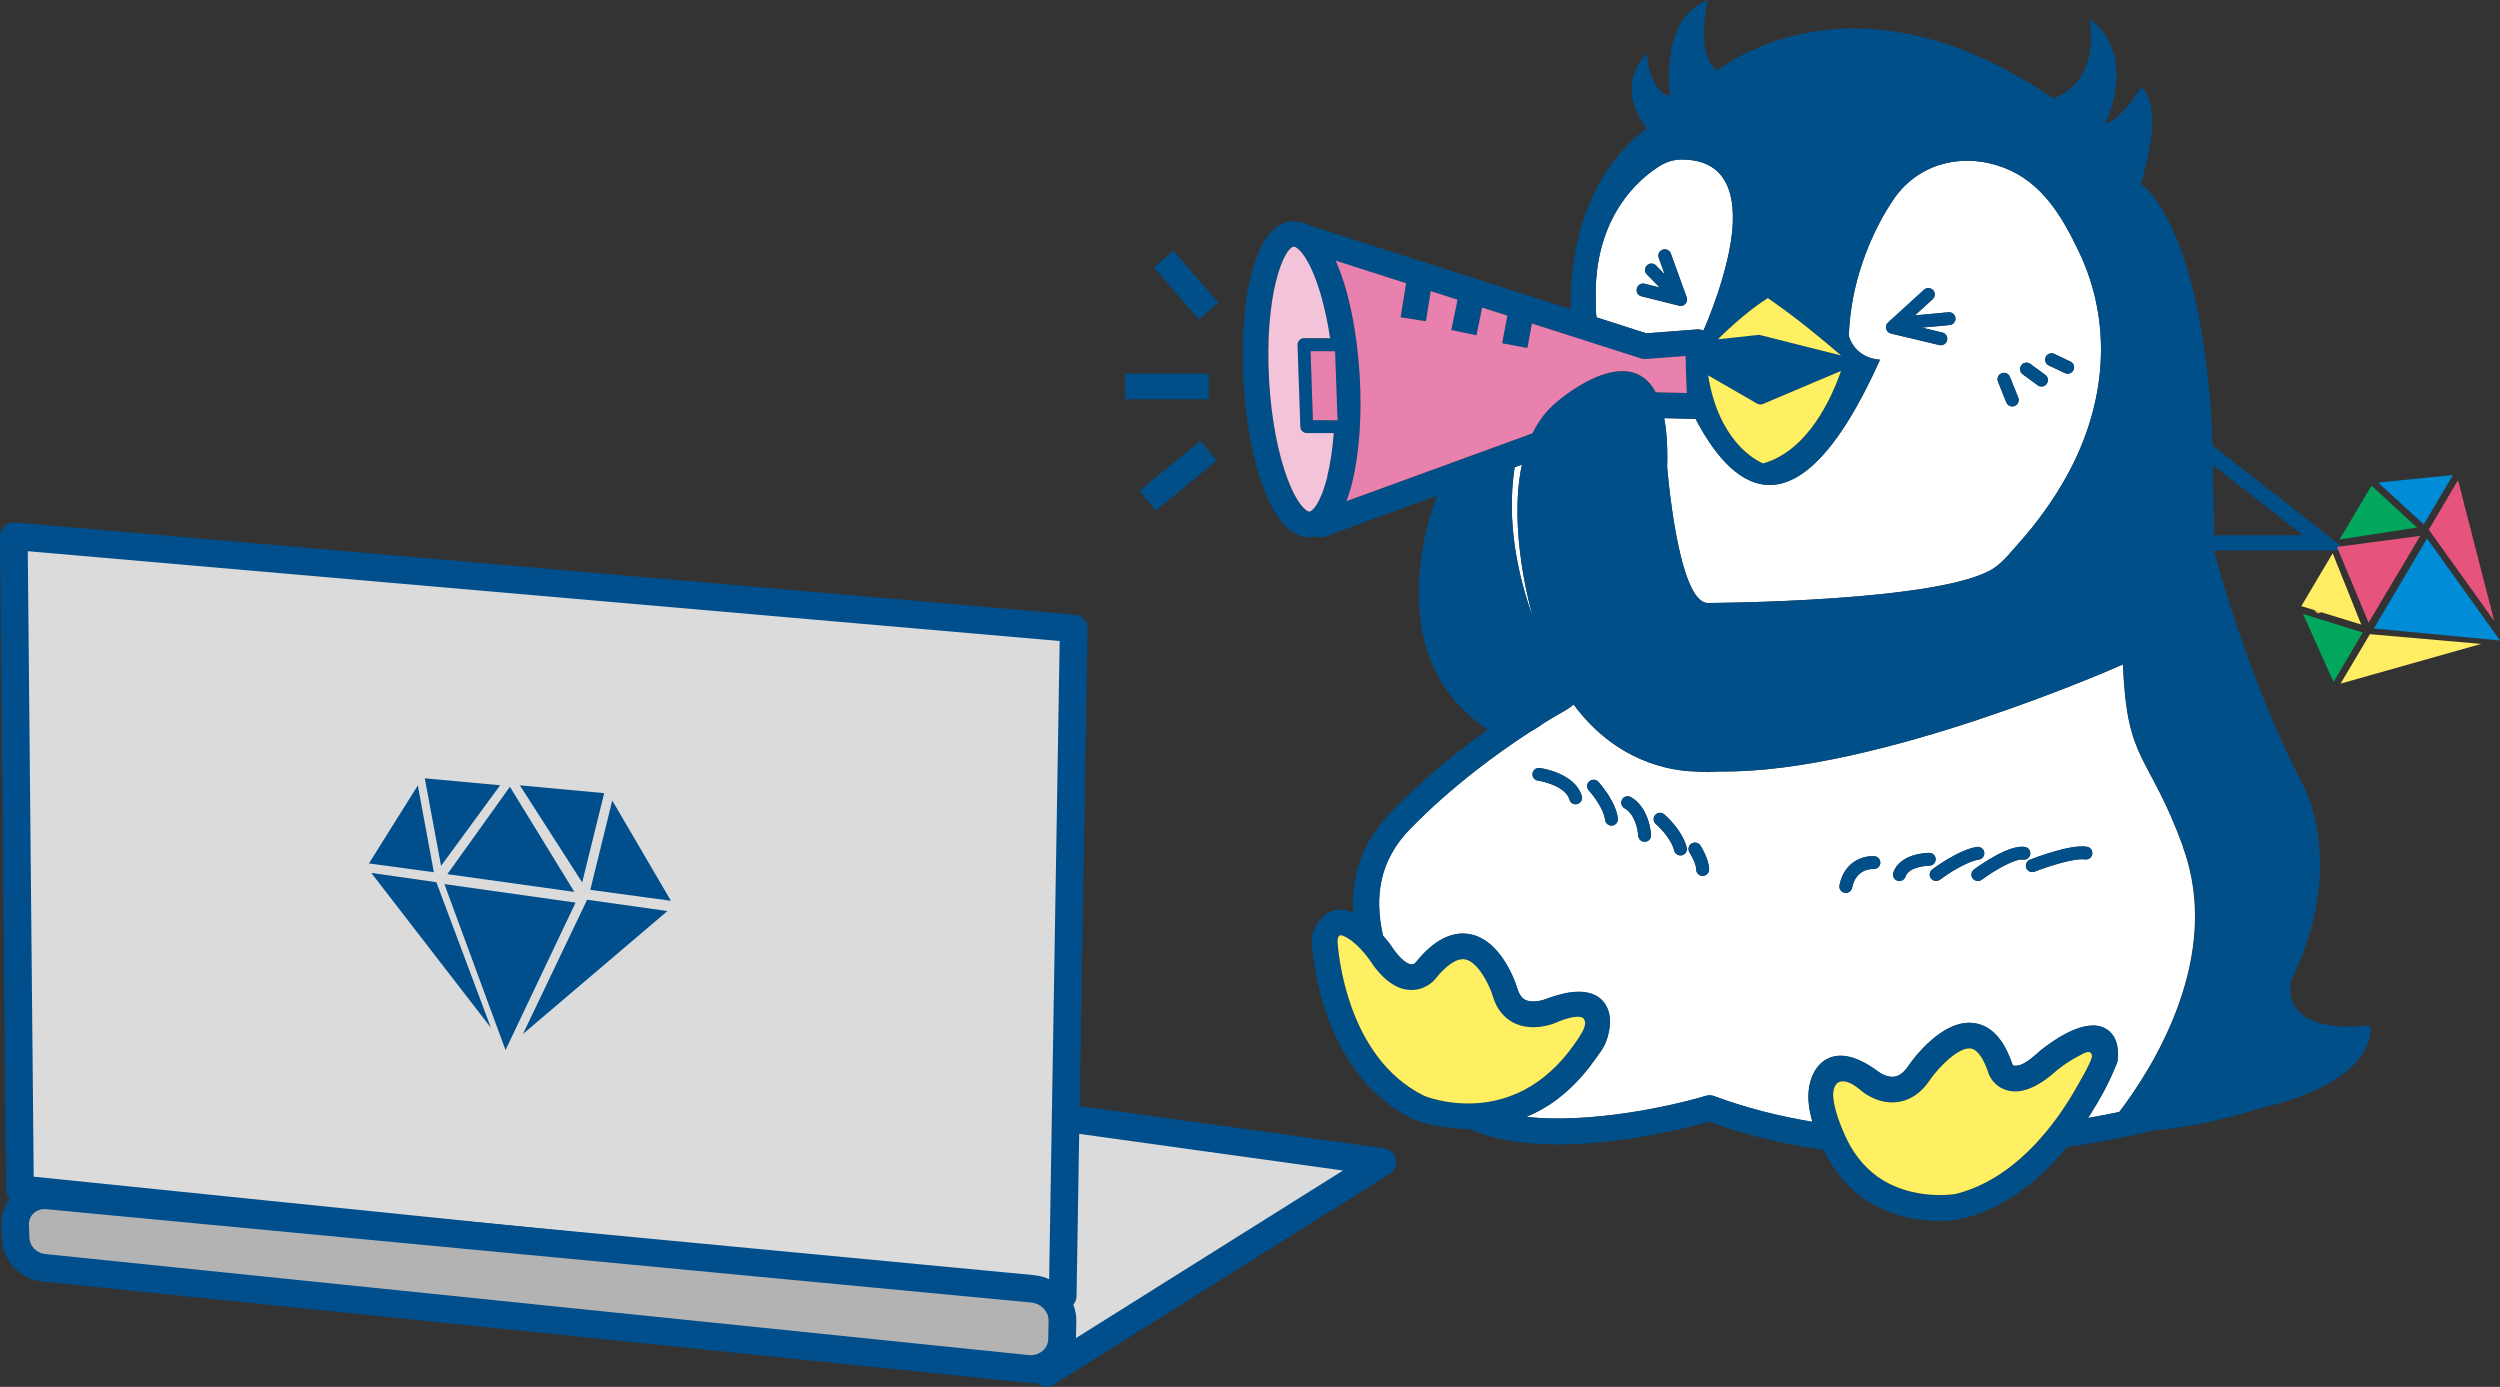 <?xml version="1.0" encoding="UTF-8"?>
<svg id="b" data-name="レイヤー 2" xmlns="http://www.w3.org/2000/svg" width="329.32" height="182.69" viewBox="0 0 329.32 182.69">
  <rect x="0" y="0" width="329.32" height="182.69" fill="#333333" stroke="none"/>
  <g id="c" data-name="on mouse">
    <g>
      <g>
        <g>
          <path d="M287.59,111.61c-4.61-12.61-7.41-10.89-7.95-24.08,0,0-32.24,14.38-53.03,14.1-.56,0-.93.05-1.64.08,0,0-.7-.04-1.82-.08-3.26-.11-10.33-1.32-15.87-8.82-.22.2-.54.44-1.06.76-.03.02-1.08.59-2.77,1.63-.69.49-1.36.91-1.98,1.26-4.09,2.66-10.17,7.04-15.71,12.72-4.11,4.21-4.75,8.97-3.6,14.08.39.44.7.83.9,1.09,1.52,2.38,2.51,2.66,2.78,2.69.35.04.56-.16.6-.2,2.31-2.92,4.76-4.22,7.17-3.77,4.14.77,6.02,6.42,6.22,7.06.34,1.23.9,1.51,1.09,1.6.91.44,2.27.07,2.72-.12,1.37-.5,5.32-1.96,7.4.18.98,1.01,1.16,2.44.94,3.78-.12.72-.31,1.43-.62,2.08-.33.68-.81,1.27-1.25,1.89-.5.72-1.04,1.41-1.61,2.07-1.02,1.18-2.15,2.26-3.39,3.2-1.25.95-2.62,1.71-4.06,2.33,8.23.9,18.67-1.29,23.66-2.78.35-.11.73-.09,1.07.04,4.23,1.58,8.61,2.66,12.96,3.39-.51-1.76-.77-3.62-.26-5.36.35-1.21,1.05-2.34,2.19-2.93,1.74-.9,3.99-.35,6.67,1.63.35.28,1.32.85,2.21.71.67-.11,1.3-.61,1.88-1.5.46-.67,4.42-6.18,8.65-5.55,2.8.41,4.23,3.15,5.05,5.57,1.32.32,2.83-1.32,3.71-2.02,1.74-1.38,5.86-4.28,8.46-2.86.89.48,1.89,1.6,1.64,4.16-.01.15-.05.3-.11.44-.94,2.4-2.2,4.7-3.58,6.87-.07.11-.15.22-.22.33,1.75-.3,3.15-.58,4.12-.79,4.22-5.54,13.74-20.3,8.41-34.86ZM207.79,105.92c-.08.02-.16.03-.24.03-.37,0-.7-.24-.81-.61-.48-1.65-3.16-2.37-4.15-2.5-.46-.06-.78-.49-.72-.95.06-.46.49-.79.95-.72.19.03,4.66.67,5.54,3.7.13.45-.13.92-.57,1.05ZM212.37,108.75s-.06,0-.1,0c-.42,0-.79-.32-.84-.75-.16-1.43-1.6-3.29-2.14-3.88-.32-.35-.29-.88.05-1.19.35-.31.88-.29,1.19.06.1.1,2.32,2.57,2.57,4.83.05.46-.28.88-.75.93ZM216.73,110.88s-.05,0-.08,0c-.43,0-.8-.33-.84-.76-.28-2.88-1.69-3.6-1.76-3.62-.41-.2-.6-.7-.41-1.12.19-.42.67-.61,1.1-.43.1.04,2.37,1.07,2.75,5,.04.46-.3.88-.76.92ZM221.58,112.66c-.07.02-.14.03-.21.03-.37,0-.72-.25-.82-.63-.49-1.84-2.4-3.48-2.42-3.5-.36-.3-.4-.83-.1-1.19.3-.36.83-.4,1.19-.1.09.08,2.34,1.99,2.97,4.36.12.45-.15.91-.6,1.03ZM224.28,115.38c-.47,0-.85-.38-.85-.85,0-.71-.65-1.88-.88-2.24-.25-.39-.14-.92.25-1.17.39-.25.92-.14,1.17.25.12.18,1.14,1.82,1.14,3.15,0,.47-.38.85-.85.85ZM246.79,114.48c-.23-.02-2.31-.06-2.82,2.46-.08.4-.43.68-.83.68-.06,0-.11,0-.17-.02-.46-.09-.76-.54-.66-.99.65-3.24,3.28-3.92,4.59-3.82.47.03.81.44.78.91-.03.46-.47.8-.9.78ZM251.01,115.47c-.12.35-.45.58-.8.58-.09,0-.18-.01-.27-.04-.44-.15-.68-.63-.53-1.07.86-2.57,4.57-2.6,4.73-2.6.47,0,.84.38.84.84,0,.47-.38.85-.84.85-.03,0-2.67.05-3.13,1.44ZM255.55,115.88c-.15.12-.33.17-.51.17-.25,0-.51-.12-.67-.33-.28-.37-.21-.9.16-1.18.14-.11,3.46-2.6,5.89-2.97.45-.06.89.25.96.71.07.46-.25.89-.71.96-1.67.25-4.26,1.99-5.12,2.64ZM261.04,115.89c-.15.11-.33.16-.5.16-.26,0-.51-.12-.68-.34-.28-.38-.2-.9.18-1.18.76-.56,4.68-3.33,6.72-2.96.46.09.76.53.68.99-.09.46-.54.76-.99.67-.89-.15-3.49,1.25-5.4,2.66ZM274.64,113.21c-1.3-.21-4.75.87-6.62,1.61-.1.04-.21.06-.31.06-.34,0-.66-.2-.79-.53-.17-.43.04-.93.48-1.1.54-.21,5.33-2.07,7.52-1.71.46.08.77.51.69.97-.08.46-.52.77-.97.69Z" style="fill: #fff;"/>
          <path d="M249.89,25.63s-5.97,7.62-6.35,18.62c.98,3.12,4.11,3.13,4.11,3.13-11.44,25.53-20.12,15.86-24.29,7.8l-4.14-.1c.32,1.69.47,3.78.39,6.39,0,0,1.39,17.96,5.37,17.96,0,0,31.2-.1,37.76-4.65,1.21-.84,2.26-2.18,3.22-3.26,2.45-2.75,4.61-5.76,6.38-8.98,5.03-9.18,6.09-19.82,1.5-29.41-2.22-4.65-4.85-9.09-9.82-11.02-5.06-1.96-10.67-.87-14.13,3.52ZM269.48,47.02c.2-.42.7-.61,1.12-.4l2.13,1.01c.42.2.6.7.4,1.12-.14.31-.45.48-.76.48-.12,0-.24-.03-.36-.08l-2.13-1.01c-.42-.2-.6-.7-.4-1.12ZM266.26,48.12c.28-.38.81-.46,1.18-.18l1.98,1.45c.38.27.46.8.18,1.18-.17.23-.42.35-.68.35-.17,0-.35-.05-.5-.16l-1.98-1.45c-.38-.27-.46-.8-.18-1.18ZM263.66,49.17c.43-.17.93.04,1.1.47l1.1,2.74c.17.43-.04.93-.47,1.1-.1.04-.21.06-.32.06-.34,0-.65-.2-.78-.53l-1.1-2.74c-.17-.43.04-.93.47-1.1ZM254.64,38.22c.32.34.29.88-.05,1.19l-2.34,2.14,4.42-.41c.45-.05.88.3.92.76.04.46-.3.88-.76.92l-3.67.34,2.7.65c.45.11.73.56.63,1.02-.09.39-.44.65-.82.65-.06,0-.13,0-.2-.02l-6.38-1.52c-.31-.07-.54-.31-.62-.61-.08-.3.02-.62.25-.84l4.74-4.32c.34-.31.88-.29,1.19.06Z" style="fill: #fff;"/>
          <path d="M200.48,61.2l-.96.35c-1.12,7.27.44,14.37,2.44,19.87-.4-1.38-3.28-11.79-1.48-20.22Z" style="fill: #fff;"/>
          <path d="M223.59,43.39c.28-.02.55.05.8.16.21-.48.42-.96.61-1.45.91-2.26,1.7-4.57,2.3-6.93.64-2.51,1.13-5.16.92-7.76-.17-2.13-.92-4.33-2.85-5.48-1.16-.7-2.54-.92-3.88-.92-1.1,0-2.09.34-3.01.94-1.91,1.23-3.56,2.87-4.84,4.74-2.06,2.99-3.12,6.53-3.38,10.13-.06.83-.08,1.67-.06,2.5,0,.23,0,1.85.1,2.48l6.56,2.1,6.73-.51ZM215.62,38c.11-.45.57-.73,1.03-.61l1.98.5-1.69-1.73c-.33-.33-.32-.87.01-1.19.34-.32.87-.32,1.19.01l1.16,1.19-.8-2.19c-.16-.44.07-.92.51-1.08.44-.16.92.07,1.08.51l2.09,5.77c.11.29.04.62-.17.85-.16.18-.39.28-.63.28-.07,0-.14,0-.21-.03l-4.96-1.24c-.45-.11-.73-.57-.61-1.02Z" style="fill: #fff;"/>
          <path d="M291.33,55.41c-1.69-26.52-9.33-31.18-9.33-31.18,3.38-11.27,0-12.68,0-12.68-2.82,4.51-4.69,4.79-4.69,4.79,4.32-10.14-2.07-13.8-2.07-13.8,1.41,8.73-4.79,10.42-4.79,10.42-26.6-18.31-44.22-3.66-44.22-3.66-3.1-2.25-1.25-9.3-1.25-9.3-6.6,2.54-4.95,12.68-4.95,12.68-2.82-.56-3.1-5.63-3.1-5.63-4.51,4.79,0,9.86,0,9.86-10.25,7.69-10.11,21.4-10,23.82l-34.67-11.11c-.8-.42-1.52-.51-2.03-.48-5.25.31-7.01,11.24-6.43,21.27.31,5.28,1.25,10.22,2.65,13.92,1.99,5.28,4.33,6.45,6.01,6.45.07,0,.15,0,.21,0,.22-.01.46-.05.7-.11.18.07.37.11.57.11s.39-.03.58-.1l14.76-5.38c-1.47,3.9-7.15,21.64,6.7,30.82-3.79,2.7-8.34,6.32-12.63,10.73-4.07,4.18-5.39,8.69-5.08,13.37-.78-.33-1.59-.49-2.38-.33-.9.17-1.65.72-2.17,1.46-.42.59-.76,1.3-.88,2.02-.13.77.02,1.57.11,2.31.18,1.57.46,3.13.84,4.66.51,2.08,1.2,4.12,2.1,6.07,1.03,2.22,2.33,4.31,3.94,6.15,1.78,2.03,3.94,3.71,6.37,4.9.07.03,3.06,1.24,7.21,1.24.04,0,.07,0,.11,0,10.38,4.67,28.17.05,31.62-.93,4.96,1.8,10.06,2.98,15.07,3.71,1.23,2.5,2.96,4.76,5.25,6.37,3.54,2.48,7.46,2.98,10.04,2.98,3.33,0,6.52-1.26,9.32-3.01,2.86-1.78,5.32-4.11,7.46-6.72,6.38-.94,10.79-2.03,11.22-2.14.05-.01.07-.03.11-.04,7.02-.56,14.18-2.94,14.18-2.94,16.06-3.8,14.44-10.89,14.44-10.89-12.74,1.23-10.37-6.06-10.37-6.06,7.29-14.82,1.71-25.22,1.71-25.22-8-15.41-11.98-31.53-11.98-31.53.03-1.19.05-2.34.07-3.47l-.31-13.39ZM279.18,146.47c-.97.21-2.37.49-4.12.79.07-.11.15-.22.22-.33,1.38-2.17,2.64-4.47,3.58-6.87.06-.14.09-.29.11-.44.25-2.56-.75-3.67-1.64-4.16-2.6-1.42-6.72,1.47-8.46,2.86-.88.7-2.38,2.35-3.71,2.02-.82-2.43-2.25-5.16-5.05-5.57-4.24-.63-8.19,4.88-8.65,5.55-.58.89-1.21,1.39-1.88,1.5-.89.14-1.86-.43-2.21-.71-2.68-1.98-4.93-2.53-6.67-1.63-1.15.59-1.84,1.72-2.19,2.93-.51,1.75-.25,3.6.26,5.36-4.35-.73-8.73-1.81-12.96-3.39-.34-.13-.72-.14-1.07-.04-4.99,1.49-15.43,3.68-23.66,2.78,1.44-.61,2.81-1.38,4.06-2.33,1.24-.94,2.37-2.02,3.39-3.2.57-.66,1.11-1.35,1.61-2.07.43-.62.92-1.2,1.25-1.89.31-.66.5-1.37.62-2.08.22-1.34.04-2.76-.94-3.78-2.08-2.15-6.03-.69-7.4-.18-.45.18-1.81.56-2.72.12-.18-.09-.74-.36-1.09-1.6-.2-.64-2.08-6.29-6.22-7.06-2.41-.45-4.86.85-7.17,3.77-.04.04-.25.24-.6.2-.27-.03-1.26-.31-2.78-2.69-.2-.26-.51-.65-.9-1.09-1.14-5.11-.51-9.87,3.6-14.08,5.54-5.68,11.62-10.06,15.71-12.72.62-.34,1.29-.76,1.98-1.26,1.69-1.04,2.74-1.61,2.77-1.63.52-.32.84-.56,1.06-.76,5.54,7.5,12.6,8.71,15.87,8.82,1.12.04,1.82.08,1.82.08.71-.02,1.07-.08,1.64-.08,20.79.28,53.03-14.1,53.03-14.1.54,13.19,3.33,11.47,7.95,24.08,5.33,14.56-4.19,29.32-8.41,34.86ZM247.37,155.03c-1.99-1.41-3.45-3.41-4.41-5.64-.35-.8-1.35-3.12-1.47-4.89-.06-.86.14-2.01,1.19-2.06.95-.05,1.94.77,2.6,1.32.22.18,2.22,1.78,4.78,1.4,1.15-.17,2.81-.83,4.2-2.95,1.24-1.79,3.8-4.33,5.36-4.09.86.13,1.69,1.3,2.36,3.37.3.79,1.14,1.84,2.53,2.17,1.88.45,4.05-.48,6.55-2.76.91-.72,1.9-1.36,2.93-1.88.4-.2,1.28-.8,1.54-.14.15.39-.25,1.08-.4,1.42-.37.83-.85,1.61-1.29,2.4-1.04,1.9-2.22,3.73-3.55,5.44-3.21,4.16-7.44,7.82-12.64,9.14-.06.01-5.7.99-10.28-2.24ZM189.67,144.97c-.7-.15-1.41-.34-2.08-.61-.04-.02-.08-.04-.12-.06-2.4-1.21-4.44-3.01-6.05-5.16-1.46-1.96-2.57-4.17-3.39-6.46-.67-1.88-1.17-3.82-1.5-5.79-.11-.67-.21-1.34-.28-2.02-.02-.23-.05-.45-.06-.68,0-.07,0-.18,0-.3.01-.38.14-.81.61-.65.49.16.94.47,1.34.78.82.64,1.51,1.43,2.14,2.26,1.65,2.6,3.45,3.99,5.34,4.13,2.01.14,3.2-1.17,3.38-1.37,1.51-1.9,2.9-2.85,3.99-2.65,1.69.31,3.17,3.34,3.6,4.7.61,2.2,1.9,3.22,2.87,3.69,2.45,1.18,5.19.08,5.41-.02.81-.36,1.71-.69,2.59-.79.35-.04.87-.08,1.13.22.43.5.06,1.33-.21,1.82-.38.67-.84,1.32-1.28,1.93-1.69,2.32-3.82,4.34-6.38,5.67-1.93,1.01-4.07,1.59-6.25,1.73-1.61.11-3.24-.02-4.81-.36ZM199.52,61.55l.96-.35c-1.81,8.44,1.08,18.85,1.48,20.22-1.99-5.5-3.56-12.61-2.44-19.87ZM210.2,39.33c-.02-.84,0-1.67.06-2.5.26-3.6,1.32-7.15,3.38-10.13,1.29-1.87,2.93-3.51,4.84-4.74.92-.59,1.91-.93,3.01-.94,1.34,0,2.71.22,3.88.92,1.93,1.15,2.68,3.35,2.85,5.48.21,2.6-.28,5.25-.92,7.76-.6,2.36-1.4,4.67-2.3,6.93-.2.49-.41.97-.61,1.45-.25-.11-.52-.18-.8-.16l-6.73.51-6.56-2.1c-.1-.63-.09-2.25-.1-2.48ZM264.02,22.11c4.97,1.92,7.6,6.37,9.82,11.02,4.59,9.6,3.53,20.23-1.5,29.41-1.77,3.23-3.93,6.24-6.38,8.98-.97,1.09-2.01,2.42-3.22,3.26-6.56,4.55-37.76,4.65-37.76,4.65-3.98,0-5.37-17.96-5.37-17.96.08-2.61-.07-4.7-.39-6.39l4.14.1c4.17,8.05,12.85,17.73,24.29-7.8,0,0-3.14-.01-4.11-3.13.38-10.99,6.35-18.62,6.35-18.62,3.46-4.4,9.07-5.48,14.13-3.52ZM172.47,67.4h0c-.41.01-1.63-.99-2.87-4.26-1.28-3.39-2.14-7.98-2.44-12.93-.66-11.51,1.98-17.62,3.26-17.7h.01c.11,0,.32.09.59.33,1.54,1.37,3.26,5.65,4.17,11.73h-3.44c-.24-.03-.45.08-.61.24s-.25.39-.24.62l.37,10.79c.02.45.39.81.84.82h3.56c-.16,2.14-.45,4.1-.87,5.79-.85,3.4-1.95,4.55-2.35,4.57ZM176.19,55.36h-3.24s-.31-9.11-.31-9.11h3.23s.32,9.11.32,9.11ZM178.1,63.65c.96-3.84,1.31-8.86,1.01-14.14-.36-6.07-1.52-11.47-3.16-15.16l9.27,2.97-.72,4.48,3.34.53.63-3.97,3.53,1.13-.82,4,3.31.68.75-3.64,3.32,1.06-.68,3.64,3.32.62.6-3.22,14.34,4.59c.21.07.42.09.64.08l5.27-.4.03,1.82s0,.03,0,.04l.12,3.02-4.08-.1c-3.75-7-13.17,1.38-13.17,1.38-1.33,1.11-2.33,2.49-3.09,4.04l-24.5,8.94c.26-.7.51-1.48.74-2.38ZM225.01,49.46l6.46,3.72c.23.13.51.15.75.05l10.29-4.36c-1.14,3.31-4.26,10.49-10.27,12.19-1.1-.48-5.85-3-7.23-11.59ZM231.91,44.14c-.07-.02-.14-.03-.21-.03-.03,0-.06,0-.09,0l-5.33.57c3.33-3.27,5.68-4.87,6.59-5.43,3.69,2.52,7.32,5.54,9.65,7.56l-10.61-2.68ZM305.42,80.29h0s0,0,0,0Z" style="fill: #004f89;"/>
          <line x1="305.42" y1="80.29" x2="305.42" y2="80.29" style="fill: none; stroke: #e5b053; stroke-linecap: round; stroke-linejoin: round;"/>
          <path d="M201.86,57.09c.75-1.54,1.76-2.93,3.09-4.04,0,0,9.41-8.38,13.17-1.38l4.08.1-.12-3.02s0-.03,0-.04l-.03-1.82-5.27.4c-.22.02-.44,0-.64-.08l-14.34-4.59-.6,3.22-3.32-.62.68-3.64-3.32-1.06-.75,3.64-3.31-.68.82-4-3.53-1.13-.63,3.97-3.34-.53.72-4.48-9.27-2.97c1.64,3.69,2.8,9.09,3.16,15.16.31,5.28-.05,10.3-1.01,14.14-.22.9-.47,1.69-.74,2.38l24.5-8.94Z" style="fill: #e981ae;"/>
          <path d="M174.82,62.83c.42-1.69.71-3.65.87-5.78h-3.56c-.45-.01-.83-.37-.84-.83l-.37-10.79c0-.23.08-.45.24-.62s.37-.28.61-.26h3.44c-.91-6.08-2.63-10.35-4.17-11.72-.28-.25-.49-.33-.59-.33h-.01c-1.28.07-3.92,6.19-3.26,17.7.29,4.95,1.16,9.54,2.44,12.93,1.23,3.28,2.45,4.27,2.87,4.26h0c.4-.02,1.5-1.17,2.35-4.57Z" style="fill: #f3c4d9;"/>
          <polygon points="172.64 46.26 172.95 55.35 176.19 55.36 175.87 46.27 172.64 46.26" style="fill: #e981ae;"/>
          <path d="M194.48,145.33c2.17-.14,4.31-.73,6.25-1.73,2.56-1.33,4.69-3.35,6.38-5.67.44-.61.9-1.26,1.28-1.93.28-.49.65-1.31.21-1.82-.26-.3-.78-.26-1.13-.22-.89.1-1.78.43-2.59.79-.23.1-2.96,1.2-5.41.02-.97-.47-2.26-1.49-2.87-3.69-.43-1.36-1.91-4.39-3.6-4.7-1.09-.2-2.48.75-3.99,2.65-.18.21-1.37,1.51-3.38,1.37-1.89-.14-3.68-1.53-5.34-4.13-.63-.82-1.32-1.62-2.14-2.26-.4-.31-.86-.62-1.34-.78-.47-.15-.59.27-.61.65,0,.12,0,.23,0,.3.02.23.04.46.06.68.07.68.17,1.35.28,2.02.33,1.97.82,3.91,1.5,5.79.82,2.3,1.93,4.51,3.39,6.46,1.6,2.15,3.65,3.95,6.05,5.16.04.02.08.04.12.06.67.27,1.38.45,2.08.61,1.58.34,3.2.47,4.81.36Z" style="fill: #ffef62;"/>
          <path d="M270.29,148.14c1.32-1.71,2.5-3.54,3.55-5.44.44-.8.91-1.57,1.29-2.4.15-.34.56-1.04.4-1.42-.26-.66-1.14-.06-1.54.14-1.04.52-2.03,1.16-2.93,1.88-2.5,2.28-4.67,3.21-6.55,2.76-1.39-.33-2.23-1.38-2.53-2.17-.67-2.07-1.5-3.24-2.36-3.37-1.56-.23-4.12,2.31-5.36,4.09-1.39,2.12-3.05,2.78-4.2,2.95-2.56.38-4.56-1.21-4.78-1.4-.66-.55-1.66-1.37-2.6-1.32-1.04.06-1.25,1.2-1.19,2.06.12,1.77,1.12,4.08,1.47,4.89.96,2.23,2.42,4.23,4.41,5.64,4.58,3.23,10.23,2.26,10.28,2.24,5.2-1.31,9.43-4.98,12.64-9.14Z" style="fill: #ffef62;"/>
          <path d="M202.83,101.16c-.46-.06-.89.26-.95.72-.06.46.26.89.72.95.99.14,3.67.86,4.15,2.5.11.37.45.61.81.61.08,0,.16-.01.24-.03.45-.13.71-.6.57-1.05-.88-3.04-5.35-3.68-5.54-3.7Z" style="fill: #004f89;"/>
          <path d="M209.35,102.93c-.34.31-.37.85-.05,1.19.54.6,1.98,2.45,2.14,3.88.05.43.41.75.84.75.03,0,.06,0,.1,0,.46-.05.8-.47.75-.93-.25-2.27-2.48-4.73-2.57-4.83-.31-.34-.84-.37-1.19-.06Z" style="fill: #004f89;"/>
          <path d="M214.74,104.96c-.42-.18-.9,0-1.1.43-.19.42,0,.92.41,1.12.06.03,1.48.75,1.76,3.62.04.44.41.76.84.76.03,0,.06,0,.08,0,.47-.04.81-.46.76-.92-.38-3.93-2.65-4.96-2.75-5Z" style="fill: #004f89;"/>
          <path d="M219.22,107.26c-.36-.3-.89-.25-1.19.1-.3.36-.26.89.1,1.19.02.02,1.94,1.65,2.42,3.5.1.38.44.63.82.63.07,0,.14,0,.21-.03.45-.12.72-.58.6-1.03-.62-2.37-2.87-4.28-2.97-4.36Z" style="fill: #004f89;"/>
          <path d="M222.82,111.13c-.39.25-.51.77-.25,1.17.23.35.88,1.52.88,2.24,0,.47.38.85.85.85s.85-.38.85-.85c0-1.33-1.03-2.97-1.14-3.15-.25-.39-.78-.51-1.17-.25Z" style="fill: #004f89;"/>
          <path d="M246.91,112.79c-1.32-.1-3.95.58-4.59,3.82-.09.46.2.9.66.99.05.01.11.02.17.02.39,0,.75-.28.83-.68.51-2.52,2.58-2.49,2.82-2.46.43.02.86-.32.9-.78.03-.47-.32-.87-.78-.91Z" style="fill: #004f89;"/>
          <path d="M254.98,113.19c0-.47-.38-.84-.84-.84-.16,0-3.88.03-4.73,2.6-.15.44.09.92.53,1.07.09.03.18.04.27.04.35,0,.68-.22.8-.58.46-1.39,3.1-1.44,3.13-1.44.47,0,.84-.38.84-.85Z" style="fill: #004f89;"/>
          <path d="M261.38,112.27c-.07-.46-.51-.77-.96-.71-2.43.36-5.75,2.86-5.89,2.97-.37.28-.45.81-.16,1.18.17.22.42.33.67.33.18,0,.36-.06.51-.17.86-.65,3.45-2.39,5.12-2.64.46-.07.78-.5.71-.96Z" style="fill: #004f89;"/>
          <path d="M267.43,112.56c.09-.46-.22-.9-.68-.99-2.04-.38-5.95,2.39-6.72,2.96-.37.28-.46.81-.18,1.18.17.23.42.34.68.34.17,0,.35-.05.5-.16,1.91-1.41,4.52-2.81,5.4-2.66.45.08.9-.21.99-.67Z" style="fill: #004f89;"/>
          <path d="M274.92,111.54c-2.19-.36-6.98,1.49-7.52,1.71-.43.17-.65.66-.48,1.1.13.33.45.53.79.53.1,0,.21-.02.31-.06,1.87-.74,5.33-1.82,6.62-1.61.45.08.89-.23.97-.69.08-.46-.23-.9-.69-.97Z" style="fill: #004f89;"/>
          <path d="M221.39,40.29c.24,0,.47-.1.63-.28.21-.23.27-.56.17-.85l-2.09-5.77c-.16-.44-.64-.66-1.08-.51-.44.16-.67.64-.51,1.08l.8,2.19-1.16-1.19c-.33-.33-.86-.34-1.19-.01-.33.33-.34.86-.01,1.19l1.69,1.73-1.98-.5c-.46-.12-.91.16-1.03.61-.11.45.16.91.61,1.02l4.96,1.24c.07.02.14.03.21.03Z" style="fill: #004f89;"/>
          <path d="M248.47,43.32c.08.3.32.54.62.61l6.38,1.52c.07.02.13.02.2.02.38,0,.73-.26.82-.65.11-.45-.17-.91-.63-1.02l-2.7-.65,3.67-.34c.46-.04.81-.46.76-.92-.04-.47-.47-.81-.92-.76l-4.42.41,2.34-2.14c.34-.31.37-.85.05-1.19-.31-.34-.85-.37-1.19-.06l-4.74,4.32c-.23.21-.33.53-.25.84Z" style="fill: #004f89;"/>
          <path d="M264.29,53.01c.13.33.45.53.78.53.11,0,.21-.02.32-.06.43-.17.64-.67.47-1.1l-1.1-2.74c-.17-.43-.67-.64-1.1-.47-.43.17-.64.67-.47,1.1l1.1,2.74Z" style="fill: #004f89;"/>
          <path d="M268.43,50.75c.15.11.33.16.5.16.26,0,.52-.12.68-.35.27-.38.19-.91-.18-1.18l-1.98-1.45c-.38-.27-.9-.19-1.18.18-.27.38-.19.91.18,1.18l1.98,1.45Z" style="fill: #004f89;"/>
          <path d="M269.89,48.14l2.13,1.01c.12.06.24.08.36.08.32,0,.62-.18.76-.48.2-.42.02-.93-.4-1.12l-2.13-1.01c-.42-.2-.93-.02-1.12.4-.2.42-.02.93.4,1.12Z" style="fill: #004f89;"/>
          <rect x="154.55" y="33.03" width="3.38" height="9.06" transform="translate(13.35 111.06) rotate(-40.74)" style="fill: #004f89;"/>
          <rect x="148.21" y="49.22" width="10.99" height="3.38" style="fill: #004f89;"/>
          <rect x="149.99" y="60.96" width="10.38" height="3.38" transform="translate(-4.56 112.55) rotate(-39.33)" style="fill: #004f89;"/>
          <path d="M232.24,61.05c6.02-1.7,9.13-8.88,10.27-12.19l-10.29,4.36c-.24.1-.52.08-.75-.05l-6.46-3.72c1.38,8.59,6.13,11.12,7.23,11.59Z" style="fill: #ffef62;"/>
          <path d="M226.28,44.69l5.33-.57s.06,0,.09,0c.07,0,.14,0,.21.03l10.61,2.68c-2.33-2.02-5.96-5.04-9.65-7.56-.91.57-3.27,2.17-6.59,5.43Z" style="fill: #ffef62;"/>
        </g>
        <polyline points="288.91 57.96 306.25 71.51 285.23 71.51" style="fill: none; stroke: #004f89; stroke-miterlimit: 10; stroke-width: 2px;"/>
        <g>
          <polygon points="323.13 62.57 319.28 69.07 313.27 63.57 323.13 62.57" style="fill: #008cd7;"/>
          <polygon points="312.39 63.97 318.38 69.49 308.18 71.06 312.39 63.97" style="fill: #00a75c;"/>
          <polygon points="312.01 82.02 307.84 72.04 318.82 70.59 312.01 82.02" style="fill: #e6537d;"/>
          <polygon points="307.28 72.88 311.04 82.27 303.15 79.84 307.28 72.88" style="fill: #ffee63;"/>
          <polygon points="303.37 80.87 311.24 83.32 307.39 89.83 303.37 80.87" style="fill: #00a75c;"/>
          <polygon points="308.32 90.05 312.18 83.54 326.84 84.82 308.32 90.05" style="fill: #ffee63;"/>
          <polygon points="319.71 70.93 329.32 84.37 312.7 82.79 319.71 70.93" style="fill: #008cd7;"/>
          <polygon points="328.56 81.81 319.94 69.77 323.79 63.25 328.56 81.81" style="fill: #e6537d;"/>
        </g>
      </g>
      <g>
        <polygon points="137.83 180.87 182.11 153.08 132.79 146.22 137.83 180.87" style="fill: #dbdbdb;"/>
        <path d="M137.83,182.69c-.27,0-.52-.06-.76-.17-.56-.26-.95-.78-1.04-1.39l-5.03-34.65c-.08-.56.11-1.14.51-1.54.34-.35.8-.54,1.28-.54.08,0,.17,0,.25.02l49.32,6.85c.75.1,1.37.68,1.53,1.42.16.74-.17,1.52-.81,1.92l-44.28,27.79c-.29.18-.62.28-.97.28ZM139.22,177.84l37.69-23.65-41.97-5.83,4.28,29.49Z" style="fill: #004f8c;"/>
        <polygon points="139.98 170.69 2.63 156.65 1.82 70.63 141.44 82.78 139.98 170.69" style="fill: #dbdbdb;"/>
        <path d="M139.79,172.5L2.44,158.46c-.92-.09-1.62-.86-1.63-1.79L0,70.65c0-.51.21-1.01.58-1.35.34-.31.78-.48,1.24-.48.05,0,.1,0,.16,0l139.62,12.15c.95.08,1.68.89,1.66,1.84l-1.45,87.91c0,.51-.23.99-.61,1.33-.33.3-.76.46-1.21.46-.06,0-.13,0-.19,0ZM4.43,155l133.77,13.68,1.39-84.24L3.66,72.61l.78,82.39Z" style="fill: #004f8c;"/>
        <g>
          <polygon points="88.38 118.66 77.76 117.22 80.65 105.45 88.38 118.66" style="fill: #004f8c;"/>
          <polygon points="79.59 104.48 76.69 116.24 68.48 103.45 79.59 104.48" style="fill: #004f8c;"/>
          <polygon points="58.93 115.15 67.17 103.64 75.66 117.49 58.93 115.15" style="fill: #004f8c;"/>
          <polygon points="65.88 103.44 58.1 114.06 55.96 102.53 65.88 103.44" style="fill: #004f8c;"/>
          <polygon points="55.04 103.46 57.15 114.9 48.6 113.74 55.04 103.46" style="fill: #004f8c;"/>
          <polygon points="48.91 114.99 57.48 116.21 64.67 135.39 48.91 114.99" style="fill: #004f8c;"/>
          <polygon points="75.82 118.9 66.59 138.32 58.54 116.46 75.82 118.9" style="fill: #004f8c;"/>
          <polygon points="68.89 136.2 77.34 118.52 87.92 120.01 68.89 136.2" style="fill: #004f8c;"/>
        </g>
        <path d="M135.33,180.32L5.76,167.01c-2.03-.21-3.62-1.9-3.7-3.92l-.06-1.65c-.09-2.35,1.88-4.19,4.23-3.97l129.78,12.32c2.25.21,3.98,2.08,3.94,4.25l-.05,2.4c-.04,2.35-2.14,4.12-4.58,3.87Z" style="fill: #b3b3b3;"/>
        <path d="M135.78,182.16c-.21,0-.42-.01-.63-.03L5.57,168.81c-2.93-.3-5.22-2.73-5.33-5.66l-.06-1.65c-.06-1.64.58-3.22,1.76-4.33,1.05-1,2.44-1.55,3.91-1.55.18,0,.37,0,.55.03l129.79,12.32c3.19.3,5.65,2.98,5.59,6.1l-.05,2.4c-.03,1.62-.72,3.1-1.93,4.18-1.09.97-2.52,1.5-4.01,1.5ZM5.84,159.27c-.72,0-1.2.35-1.41.55-.42.39-.64.94-.62,1.54l.06,1.65c.04,1.13.93,2.06,2.07,2.18l129.57,13.31c.09.01.19.01.28.01.8,0,1.34-.37,1.58-.59.45-.4.7-.94.71-1.53l.05-2.4c.02-1.22-.99-2.28-2.29-2.41L6.05,159.28c-.07,0-.14,0-.21,0Z" style="fill: #004f8c;"/>
      </g>
    </g>
  </g>
</svg>